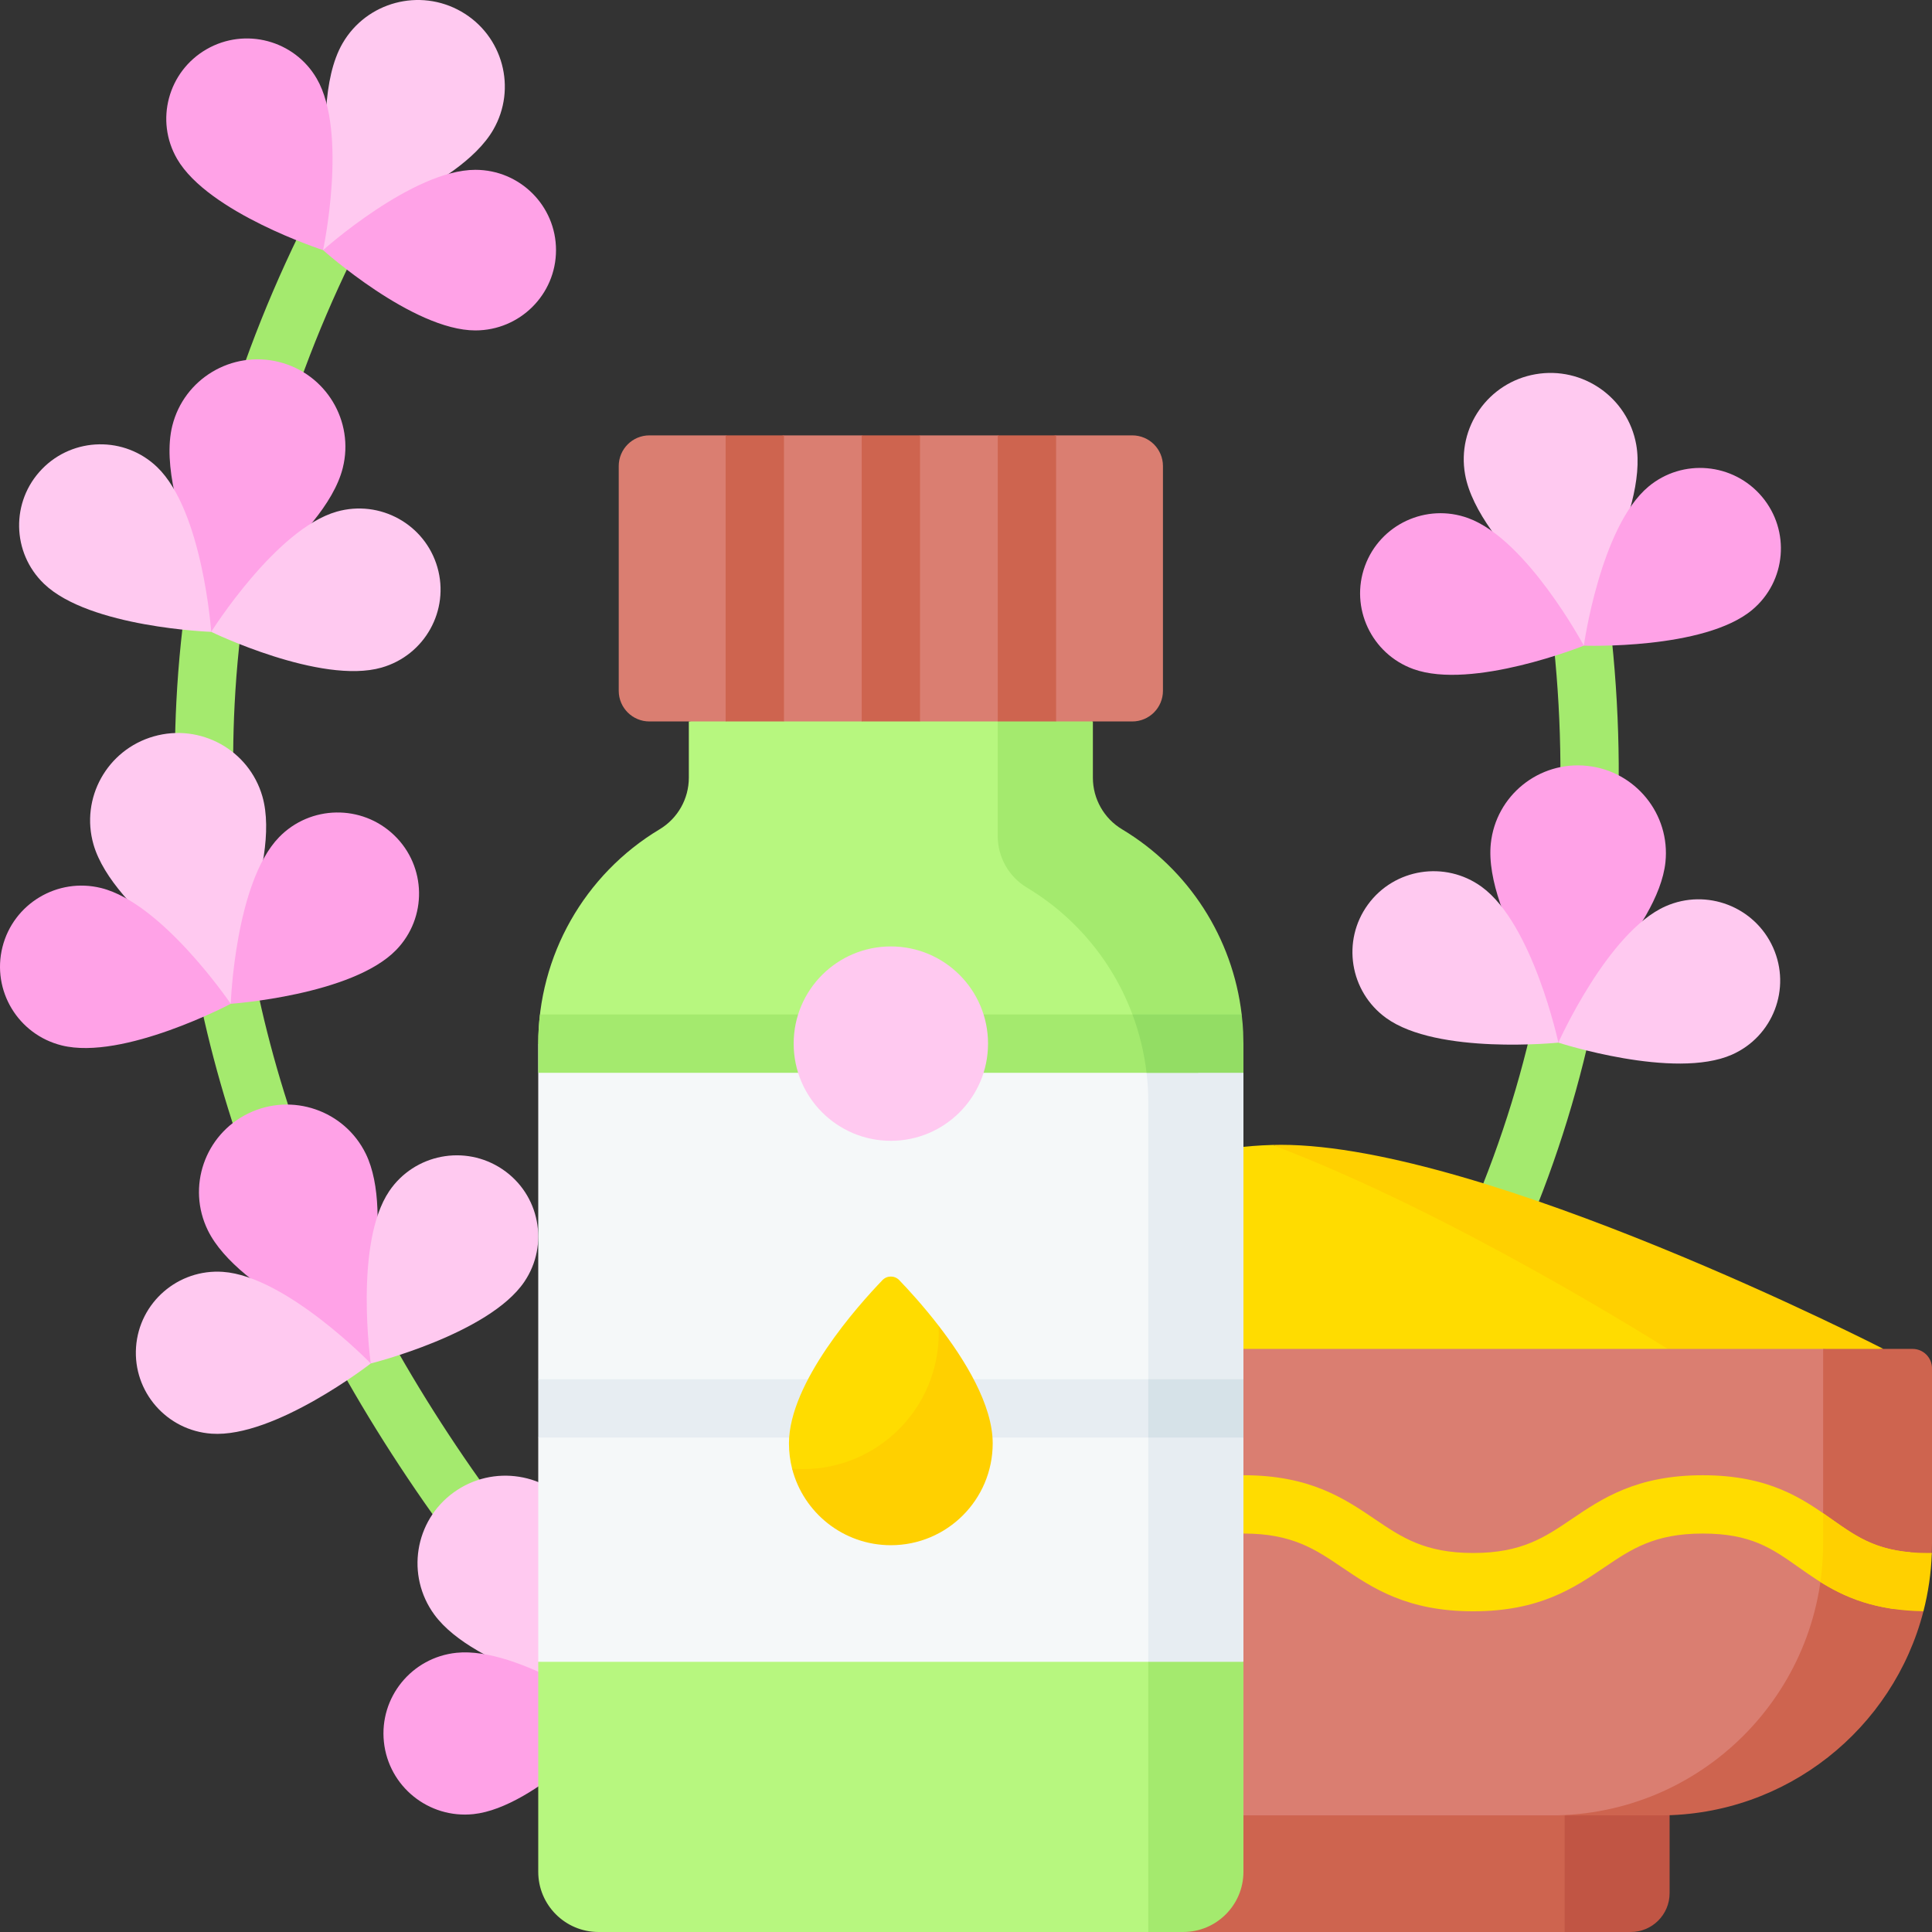 <svg id="Capa_1" enable-background="new 0 0 512 512" height="512" viewBox="0 0 512 512" width="512" xmlns="http://www.w3.org/2000/svg"><rect x="0" y="0" width="512" height="512" fill="#333333" stroke="none"/><g><path d="m428.555 508.721-13.907 3.279h-101.081l-3.082-44.559h129.215l-.842 30.978c-.001 5.69-4.613 10.302-10.303 10.302z" fill="#ce644f"/><path d="m442.463 467.445v34.254c0 5.687-4.615 10.302-10.302 10.302h-17.513v-44.555h27.815z" fill="#c15544"/><g><path d="m397.309 331.408c-1.01 0-2.037-.199-3.025-.621-3.926-1.673-5.751-6.211-4.078-10.137 3.93-9.22 7.418-18.762 10.366-28.36 11.793-38.394 15.564-79.18 11.208-121.222-.44-4.244 2.645-8.042 6.889-8.481 4.226-.447 8.041 2.645 8.481 6.889 4.571 44.117.599 86.965-11.808 127.353-3.107 10.113-6.781 20.166-10.922 29.881-1.251 2.936-4.107 4.698-7.111 4.698z" fill="#a4ea6e"/></g><path d="m395.079 223.567c-.997 9.576 4.374 22.042 9.597 31.583.439 11.588 8.308 21.156 8.308 21.156s12.105-7.241 13.813-20.522c6.693-8.038 13.628-18.328 14.563-27.307 1.326-12.736-7.959-24.159-20.739-25.515-12.781-1.356-24.216 7.87-25.542 20.605z" fill="#ffa2e7"/><path d="m367.327 269.767c13.588 9.85 45.657 6.539 45.657 6.539s-6.754-31.452-20.342-41.302c-9.649-6.994-23.137-4.882-30.128 4.717-6.991 9.6-4.836 23.052 4.813 30.046z" fill="#ffc9f0"/><path d="m441.388 240.176c-15.32 6.783-28.404 36.13-28.404 36.13s30.687 9.968 46.006 3.185c10.878-4.816 15.757-17.522 10.896-28.378-4.86-10.857-17.619-15.753-28.498-10.937z" fill="#ffc9f0"/><path d="m179.767 357.473s102.691-52.598 157.412-54.049c1.241.271 2.605.837 3.351.837 54.095 0 151.218 55.557 151.218 55.557l-133.338 9.308z" fill="#ffdc00"/><path d="m499.123 357.473-50.52 4.183c-11.476-7.335-64.314-40.409-111.424-58.231.762-.031 1.525-.036 2.267-.036 54.093-.001 159.677 54.084 159.677 54.084z" fill="#ffd000"/><path d="m439.536 478.785-20.797 2.309h-251.85v-123.621h316.266l20.021 3.157c2.845 0 5.151 2.306 5.151 5.151l-.873 38.977c.001 39.827-28.092 74.027-67.918 74.027z" fill="#da7e71"/><path d="m512 362.624v46.358c0 .862-.015 1.721-.045 2.576l-2.61 7.986.388 7.456c-8.001 31.108-36.241 54.095-69.846 54.095h-28.845c39.827 0 72.113-32.286 72.113-72.113v-51.509h23.694c2.843 0 5.151 2.307 5.151 5.151z" fill="#ce644f"/><g><path d="m506.3 411.37c-9.646-.833-14.658-4.371-20.797-8.703-7.788-5.491-16.607-11.713-34.264-11.713-17.575 0-26.692 6.181-34.748 11.631-7.098 4.811-13.238 8.973-26.074 8.973s-18.976-4.162-26.074-8.973c-8.056-5.45-17.173-11.631-34.748-11.631h-38.889c-4.265 0-7.726 3.461-7.726 7.726s3.462 7.726 7.726 7.726h38.889c12.836 0 18.966 4.162 26.074 8.973 8.046 5.45 17.173 11.631 34.748 11.631s26.702-6.181 34.748-11.631c7.108-4.811 13.238-8.973 26.074-8.973 12.754 0 18.317 3.925 25.353 8.89 6.301 4.451 13.303 9.365 25.115 11.075 3.064-4.624 4.977-9.623 4.593-15.001z" fill="#ffdc00"/></g><g><path d="m511.948 411.557v.093c-.185 5.285-.948 10.425-2.215 15.35-12.805-.196-20.851-3.719-27.31-7.757.484-3.348.731-6.779.731-10.261v-7.953c.804.546 1.576 1.092 2.349 1.638 7.036 4.965 12.589 8.89 25.342 8.89z" fill="#ffd000"/></g><path d="m388.266 125.749c1.721 9.657 10.682 20.395 18.415 28.115 1.876 10.05 13.049 17.242 13.049 17.242s8.171-10.246 7.146-22.466c4.307-9.617 8.359-21.738 6.743-30.804-2.226-12.49-14.182-20.844-26.706-18.659-12.524 2.186-20.872 14.082-18.647 26.572z" fill="#ffc9f0"/><path d="m374.523 177.298c15.618 5.684 45.207-6.192 45.207-6.192s-15.033-28.117-30.65-33.801c-11.09-4.036-23.338 1.644-27.358 12.688s1.711 23.269 12.801 27.305z" fill="#ffa2e7"/><path d="m436.849 128.97c-12.711 10.627-17.12 42.136-17.12 42.136s31.909 1.146 44.621-9.481c9.026-7.546 10.187-20.973 2.592-29.991s-21.067-10.21-30.093-2.664z" fill="#ffa2e7"/><g><path d="m205.001 494.685c-1.702 0-3.415-.56-4.843-1.711-14.922-12.026-53.345-45.349-87.793-94.915-47.262-68.005-69.34-139.376-65.624-212.132 2.155-42.193 13.076-83.815 32.461-123.711 1.865-3.838 6.486-5.44 10.326-3.572 3.838 1.865 5.438 6.488 3.573 10.326-18.474 38.02-28.879 77.635-30.928 117.746-3.538 69.258 17.619 137.397 62.88 202.525 33.306 47.924 70.398 80.096 84.8 91.703 3.323 2.678 3.845 7.542 1.168 10.864-1.526 1.892-3.762 2.877-6.02 2.877z" fill="#a4ea6e"/></g><path d="m90.839 124.014c-2.384 9.523-12.019 19.607-20.302 26.818-4.338 11.919-14.56 16.617-14.56 16.617s-6.268-11.147-3.998-18.876c-4.237-10.474-8.9-25.419-6.308-35.773 3.11-12.421 15.742-19.98 28.215-16.883s20.063 15.676 16.953 28.097z" fill="#ffa2e7"/><path d="m101.116 176.919c-16.137 4.608-45.14-9.471-45.14-9.471s17.104-27.245 33.241-31.853c11.459-3.272 23.412 3.326 26.698 14.737 3.286 11.412-3.34 23.315-14.799 26.587z" fill="#ffc9f0"/><path d="m41.642 123.782c12.076 11.613 14.334 43.666 14.334 43.666s-32.245-1.129-44.321-12.742c-8.575-8.246-8.814-21.854-.533-30.394s21.945-8.776 30.52-.53z" fill="#ffc9f0"/><path d="m69.533 211.043c2.618 9.093-.335 21.99-3.733 32.195 3.017 10.556-4.651 22.779-4.651 22.779s-13.942-5.242-16.243-17.01c-8.268-6.848-17.52-16.158-20.12-25.186-3.543-12.306 3.602-25.142 15.958-28.67 12.356-3.529 25.246 3.586 28.789 15.892z" fill="#ffc9f0"/><g fill="#ffa2e7"><path d="m104.996 251.742c-11.662 12.026-43.848 14.275-43.848 14.275s1.133-32.112 12.795-44.138c8.281-8.539 21.945-8.777 30.52-.531 8.576 8.247 8.814 21.855.533 30.394z"/><path d="m26.811 235.338c16.289 4.044 34.337 30.679 34.337 30.679s-28.492 15.078-44.781 11.034c-11.567-2.872-18.605-14.538-15.721-26.056s14.598-18.529 26.165-15.657z"/><path d="m96.928 305.741c3.968 8.102 3.556 20.48 2.152 30.833 5.805 11.027-.823 24.756-.823 24.756s-12.715-4.858-19.314-14.143c-9.253-5.303-19.773-12.788-23.855-21.124-5.635-11.506-.837-25.382 10.717-30.994s25.488-.834 31.123 10.672z"/></g><path d="m138.949 339.69c-9.388 13.86-40.693 21.64-40.693 21.64s-4.483-31.82 4.904-45.68c6.666-9.842 20.081-12.439 29.964-5.8s12.491 19.999 5.825 29.84z" fill="#ffc9f0"/><path d="m59.092 337.056c16.747 1.166 39.165 24.275 39.165 24.275s-25.43 19.776-42.177 18.61c-11.892-.828-20.858-11.099-20.026-22.942s11.146-20.771 23.038-19.943z" fill="#ffc9f0"/><path d="m152.75 400.627c10.641 14.585 7.012 49.045 7.012 49.045s-34.032-7.211-44.672-21.797c-7.556-10.357-5.25-24.852 5.149-32.377s24.955-5.228 32.511 5.129z" fill="#ffc9f0"/><path d="m120.949 438.009c16.696-1.748 42.803 17.133 42.803 17.133s-21.595 23.873-38.291 25.621c-11.855 1.241-22.476-7.324-23.722-19.13-1.246-11.807 7.355-22.384 19.21-23.624z" fill="#ffa2e7"/><path d="m130.697 34.425c-4.563 7.871-15.297 14.485-24.734 19.08-8.786 12.78-20.345 12.78-20.345 12.78s-4.584-11.595 1.416-18.595c-1.2-11.148-1.625-26.938 3.752-36.213 6.363-10.976 20.456-14.736 31.477-8.399s14.797 20.371 8.434 31.347z" fill="#ffc9f0"/><path d="m125.98 87.565c-16.62 0-40.363-21.28-40.363-21.28s23.743-21.28 40.363-21.28c11.801 0 21.369 9.527 21.369 21.28s-9.567 21.28-21.369 21.28z" fill="#ffa2e7"/><path d="m83.942 20.835c8.31 14.334 1.676 45.45 1.676 45.45s-30.377-9.837-38.687-24.17c-5.901-10.178-2.399-23.193 7.821-29.069s23.289-2.389 29.19 7.789z" fill="#ffa2e7"/><path d="m322.022 276.573 3.782 163.829-93.473 9.27-89.692-9.27v-59.431l4.132-6.609-4.132-8.843v-88.946z" fill="#f5f8f9"/><path d="m325.416 276.573h-182.777c0-11.631 3.049-22.839 8.592-32.626 5.553-9.797 13.588-18.183 23.56-24.168 4.811-2.885 7.757-8.077 7.757-13.681v-14.907l54.539-9.534 48.382 9.534-.194 14.907c0 2.802.731 5.501 2.071 7.86 1.329 2.359 3.266 4.378 5.676 5.821 19.945 11.97 32.394 33.532 32.394 56.794z" fill="#b7f77f"/><path d="m325.804 440.402 1.454 54.282c0 8.808-7.15 15.957-15.957 15.957l-6.996 1.359h-145.698c-8.818 0-15.968-7.149-15.968-15.957v-55.64h183.165z" fill="#b7f77f"/><path d="m325.416 276.573 4.108 7.726v81.22l-5.029 7.726 5.029 7.726v59.431l-12.609 6.387-12.609-6.387v-148.377c0-5.264-.628-10.456-1.834-15.453h22.944z" fill="#e7edf2"/><path d="m327.355 276.573h-24.884c-4.09-17.08-14.896-32.08-30.318-41.341-2.41-1.442-4.347-3.462-5.676-5.821-1.339-2.359-2.071-5.058-2.071-7.86v-30.359l15.463-4.25 9.756 4.25v14.907c0 2.802.731 5.501 2.071 7.86 1.329 2.359 3.266 4.378 5.676 5.821 17.714 10.632 29.313 28.832 31.688 49.067 0-.001-1.705 5.125-1.705 7.726z" fill="#a4ea6e"/><path d="m329.524 440.402v55.64c0 8.808-7.15 15.957-15.957 15.957h-9.261v-71.598h25.218z" fill="#a4ea6e"/><g><path d="m143.102 268.846c-.309 2.545-.464 5.12-.464 7.726v7.726h174.918c-.324-5.362.369-10.655-2.165-15.453h-172.289z" fill="#a4ea6e"/></g><g><path d="m329.524 276.573v7.726h-25.672c-.309-2.617-.773-5.192-1.38-7.726-.628-2.627-1.422-5.213-2.359-7.726h28.948c.102 1.294.431 2.896.463 7.726z" fill="#93dd64"/></g><g><path d="m142.639 365.519h179.384v15.453h-179.384z" fill="#e7edf2"/></g><g><path d="m304.305 365.519h25.219v15.453h-25.219z" fill="#d6e2e8"/></g><path d="m259.775 382.498c0 14.911-8.781 24.296-23.692 24.296-12.59 0-20.345-7.317-26.164-17.571-.551-2.149-.835-4.404-.835-6.725 0-16.088 18.318-36.54 24.777-43.252 1.216-1.264 3.227-1.264 4.444 0 2.369 2.461 6.331 6.771 10.401 12.035 5.251 11.446 11.069 21.029 11.069 31.217z" fill="#ffdc00"/><path d="m263.077 382.496c0 14.917-12.084 27.001-26.991 27.001-12.589 0-23.169-8.612-26.167-20.274.927.062 1.865.103 2.812.103 19.903 0 36.046-16.133 36.046-36.046 0-.659-.021-1.329-.072-1.999 7.027 9.087 14.372 21.026 14.372 31.215z" fill="#ffd000"/><circle cx="236.084" cy="276.57" fill="#ffc9f0" r="25.755"/><path d="m300.067 191.193h-20.198l-7.726-4.251-7.737 4.251h-20.593l-7.726-4.251-7.726 4.251h-20.604l-7.726-4.251-7.726 4.251h-20.205c-4.489 0-8.129-3.639-8.129-8.129v-59.555c0-4.489 3.639-8.129 8.129-8.129h20.204l5.861 2.139 9.592-2.139h20.604l7.723 4.135 7.729-4.135h20.604l5.861 2.139 9.592-2.139h20.198c4.489 0 8.129 3.639 8.129 8.129v59.555c-.001 4.489-3.64 8.129-8.13 8.129z" fill="#da7e71"/><g><g fill="#ce644f"><path d="m228.36 115.38h15.453v75.811h-15.453z"/><path d="m264.417 115.38h15.453v75.811h-15.453z"/><path d="m192.304 115.38h15.453v75.811h-15.453z"/></g></g></g></svg>